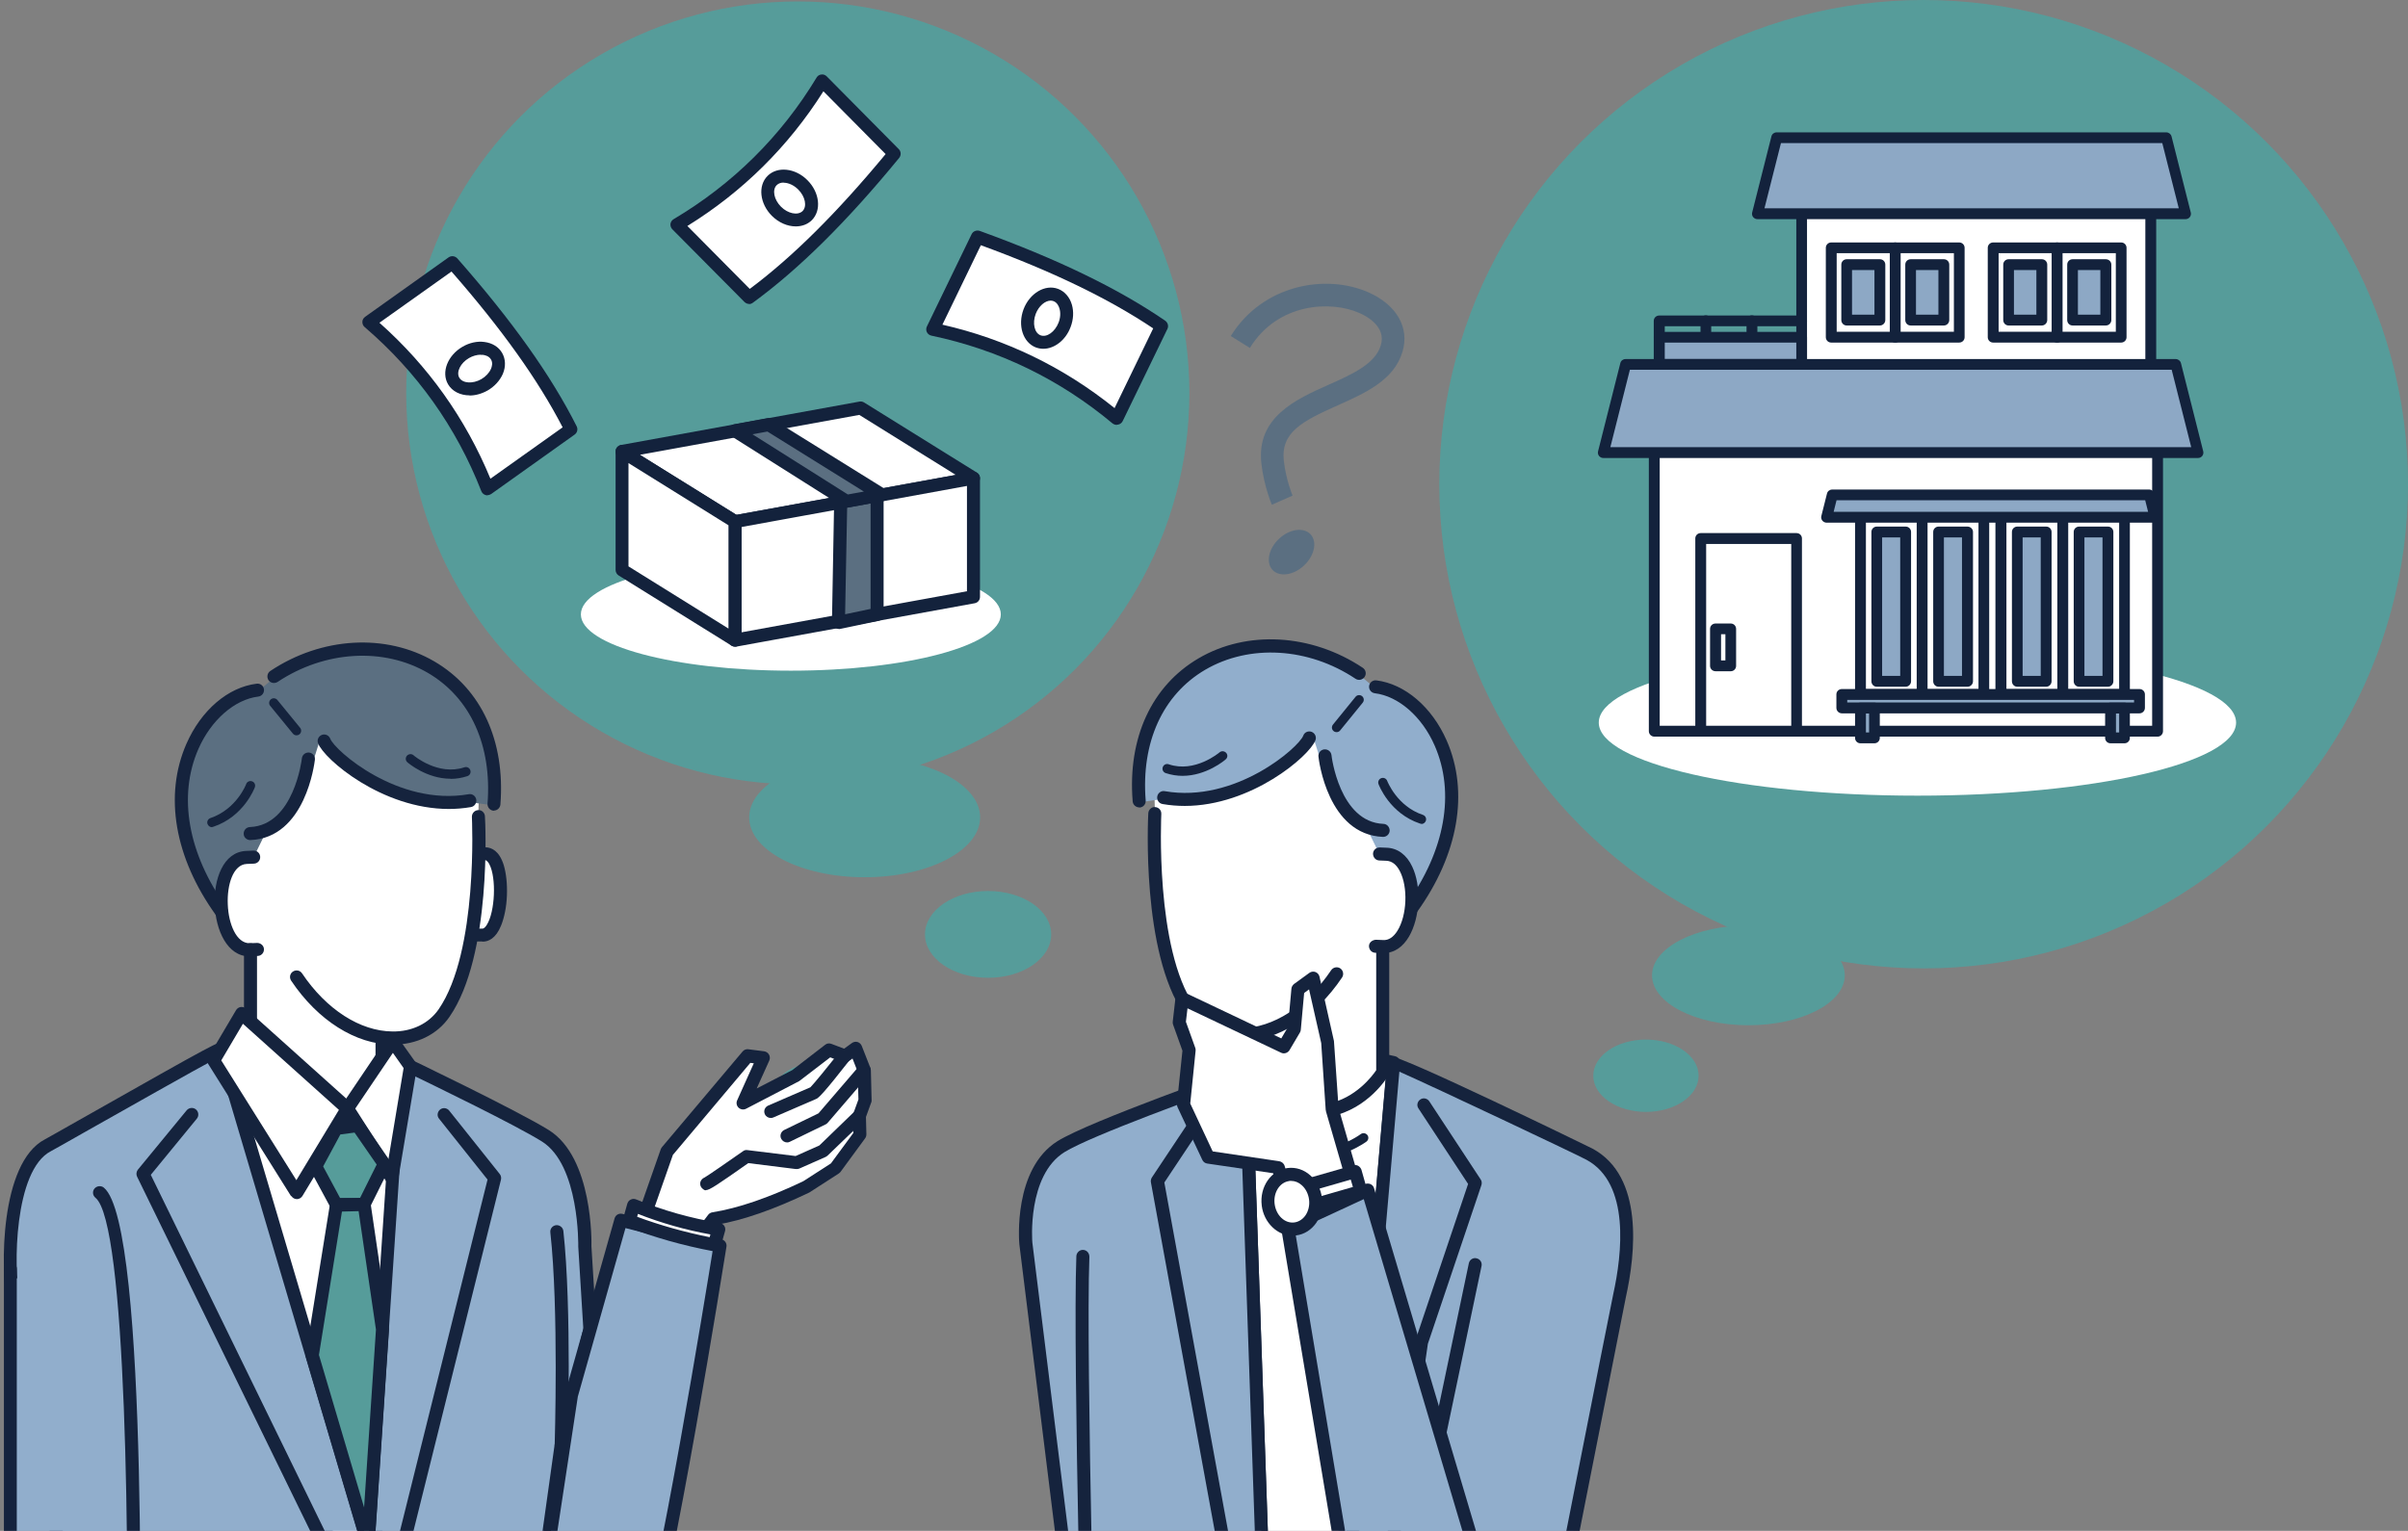 <?xml version="1.0" encoding="UTF-8"?><svg id="_レイヤー_2" xmlns="http://www.w3.org/2000/svg" xmlns:xlink="http://www.w3.org/1999/xlink" viewBox="0 0 166.4 105.82"><rect x="0" y="0" width="166.4" height="105.82" fill="#808080" stroke="none"/><defs><style>.cls-1{fill:#fff;}.cls-2{fill:#91aecc;}.cls-3{fill:#15233d;}.cls-4{fill:#569c9a;}.cls-5{clip-path:url(#clippath);}.cls-6{fill:#5b6f81;}.cls-7{fill:none;}.cls-8{fill:#8da8c5;}.cls-9{fill:#13223c;}</style><clipPath id="clippath"><rect class="cls-7" y="40.89" width="114.55" height="64.93" transform="translate(114.55 146.72) rotate(180)"/></clipPath></defs><g id="_レイヤー_4"><g><g><circle class="cls-4" cx="132.93" cy="33.47" r="33.47"/><path class="cls-1" d="m154.52,49.95c0,2.79-9.86,5.05-22.02,5.05s-22.02-2.26-22.02-5.05,9.86-5.05,22.02-5.05,22.02,2.26,22.02,5.05Z"/><g><g><rect class="cls-1" x="124.5" y="11.25" width="24.13" height="14.27"/><path class="cls-9" d="m148.63,25.89h-24.13c-.21,0-.37-.17-.37-.37v-14.27c0-.21.17-.37.37-.37h24.13c.21,0,.37.17.37.37v14.27c0,.21-.17.37-.37.37Zm-23.76-.75h23.38v-13.52h-23.38v13.52Z"/></g><g><polygon class="cls-8" points="149.71 9.51 122.78 9.51 121.46 14.77 151.04 14.77 149.71 9.51"/><path class="cls-9" d="m151.04,15.15h-29.59c-.12,0-.22-.05-.3-.14-.07-.09-.1-.21-.07-.32l1.33-5.26c.04-.17.19-.28.36-.28h26.93c.17,0,.32.12.36.28l1.33,5.26c.03.11,0,.23-.07.32-.07.09-.18.14-.3.14Zm-29.1-.75h28.62l-1.14-4.51h-26.35l-1.14,4.51Z"/></g><g><rect class="cls-1" x="114.32" y="27.2" width="34.78" height="23.34"/><path class="cls-9" d="m149.1,50.92h-34.78c-.21,0-.38-.17-.38-.38v-23.34c0-.21.17-.37.38-.37h34.78c.21,0,.37.17.37.37v23.34c0,.21-.17.38-.37.38Zm-34.41-.75h34.03v-22.59h-34.03v22.59Z"/></g><g><polygon class="cls-8" points="150.36 25.18 112.33 25.18 110.79 31.28 151.9 31.28 150.36 25.18"/><path class="cls-9" d="m151.9,31.66h-41.1c-.12,0-.22-.05-.3-.14-.07-.09-.1-.21-.07-.32l1.54-6.1c.04-.17.19-.28.36-.28h38.02c.17,0,.32.12.36.28l1.54,6.1c.03.11,0,.23-.07.32-.07.09-.18.14-.3.14Zm-40.62-.75h40.14l-1.35-5.35h-37.44l-1.35,5.35Z"/></g><g><g><rect class="cls-1" x="137.73" y="17.12" width="4.43" height="6.18"/><path class="cls-9" d="m142.16,23.68h-4.43c-.21,0-.37-.17-.37-.37v-6.18c0-.21.17-.37.37-.37h4.43c.21,0,.37.17.37.37v6.18c0,.21-.17.37-.37.37Zm-4.05-.75h3.68v-5.43h-3.68v5.43Z"/></g><g><rect class="cls-8" x="138.03" y="19.06" width="3.83" height="2.3" transform="translate(119.73 160.16) rotate(-90)"/><path class="cls-9" d="m141.1,22.5h-2.3c-.21,0-.37-.17-.37-.38v-3.83c0-.21.17-.37.37-.37h2.3c.21,0,.37.17.37.37v3.83c0,.21-.17.38-.37.38Zm-1.93-.75h1.55v-3.08h-1.55v3.08Z"/></g><g><rect class="cls-1" x="142.16" y="17.12" width="4.43" height="6.18"/><path class="cls-9" d="m146.58,23.68h-4.43c-.21,0-.37-.17-.37-.37v-6.18c0-.21.17-.37.37-.37h4.43c.21,0,.37.17.37.37v6.18c0,.21-.17.37-.37.37Zm-4.05-.75h3.68v-5.43h-3.68v5.43Z"/></g><g><rect class="cls-8" x="142.46" y="19.06" width="3.83" height="2.3" transform="translate(124.16 164.58) rotate(-90)"/><path class="cls-9" d="m145.52,22.5h-2.3c-.21,0-.37-.17-.37-.38v-3.83c0-.21.17-.37.37-.37h2.3c.21,0,.38.17.38.37v3.83c0,.21-.17.38-.38.38Zm-1.93-.75h1.55v-3.08h-1.55v3.08Z"/></g></g><g><g><rect class="cls-1" x="126.54" y="17.12" width="4.43" height="6.18"/><path class="cls-9" d="m130.97,23.68h-4.43c-.21,0-.37-.17-.37-.37v-6.18c0-.21.17-.37.37-.37h4.43c.21,0,.38.17.38.37v6.18c0,.21-.17.37-.38.37Zm-4.05-.75h3.68v-5.43h-3.68v5.43Z"/></g><g><rect class="cls-8" x="126.84" y="19.06" width="3.83" height="2.3" transform="translate(108.54 148.97) rotate(-90)"/><path class="cls-9" d="m129.91,22.5h-2.3c-.21,0-.37-.17-.37-.38v-3.83c0-.21.17-.37.37-.37h2.3c.21,0,.37.17.37.37v3.83c0,.21-.17.38-.37.38Zm-1.93-.75h1.55v-3.08h-1.55v3.08Z"/></g><g><rect class="cls-1" x="130.97" y="17.12" width="4.43" height="6.18"/><path class="cls-9" d="m135.39,23.68h-4.43c-.21,0-.37-.17-.37-.37v-6.18c0-.21.17-.37.37-.37h4.43c.21,0,.37.17.37.37v6.18c0,.21-.17.37-.37.37Zm-4.05-.75h3.68v-5.43h-3.68v5.43Z"/></g><g><rect class="cls-8" x="131.26" y="19.06" width="3.83" height="2.3" transform="translate(112.97 153.39) rotate(-90)"/><path class="cls-9" d="m134.33,22.5h-2.3c-.21,0-.37-.17-.37-.38v-3.83c0-.21.17-.37.37-.37h2.3c.21,0,.37.17.37.37v3.83c0,.21-.17.38-.37.38Zm-1.93-.75h1.55v-3.08h-1.55v3.08Z"/></g></g><g><g><rect class="cls-1" x="128.56" y="34.74" width="4.27" height="13.27"/><path class="cls-9" d="m132.83,48.38h-4.27c-.21,0-.37-.17-.37-.37v-13.27c0-.21.17-.37.37-.37h4.27c.21,0,.38.17.38.37v13.27c0,.21-.17.37-.38.37Zm-3.89-.75h3.52v-12.52h-3.52v12.52Z"/></g><g><rect class="cls-8" x="125.53" y="40.93" width="10.32" height="2" transform="translate(88.76 172.62) rotate(-90)"/><path class="cls-9" d="m131.69,47.47h-2c-.21,0-.37-.17-.37-.38v-10.32c0-.21.17-.37.37-.37h2c.21,0,.37.17.37.37v10.32c0,.21-.17.38-.37.38Zm-1.63-.75h1.25v-9.57h-1.25v9.57Z"/></g><g><rect class="cls-1" x="132.83" y="34.74" width="4.27" height="13.27"/><path class="cls-9" d="m137.09,48.38h-4.27c-.21,0-.37-.17-.37-.37v-13.27c0-.21.17-.37.37-.37h4.27c.21,0,.37.17.37.37v13.27c0,.21-.17.37-.37.37Zm-3.89-.75h3.52v-12.52h-3.52v12.52Z"/></g><g><rect class="cls-8" x="129.8" y="40.93" width="10.32" height="2" transform="translate(93.03 176.89) rotate(-90)"/><path class="cls-9" d="m135.96,47.47h-2c-.21,0-.37-.17-.37-.38v-10.32c0-.21.17-.37.37-.37h2c.21,0,.38.17.38.37v10.32c0,.21-.17.38-.38.38Zm-1.63-.75h1.25v-9.57h-1.25v9.57Z"/></g></g><g><g><rect class="cls-1" x="138.27" y="34.74" width="4.27" height="13.27"/><path class="cls-9" d="m142.54,48.38h-4.27c-.21,0-.38-.17-.38-.37v-13.27c0-.21.17-.37.38-.37h4.27c.21,0,.37.17.37.37v13.27c0,.21-.17.37-.37.37Zm-3.89-.75h3.52v-12.52h-3.52v12.52Z"/></g><g><rect class="cls-8" x="135.24" y="40.93" width="10.32" height="2" transform="translate(98.47 182.33) rotate(-90)"/><path class="cls-9" d="m141.4,47.47h-2c-.21,0-.37-.17-.37-.38v-10.32c0-.21.17-.37.37-.37h2c.21,0,.37.17.37.37v10.32c0,.21-.17.38-.37.38Zm-1.63-.75h1.25v-9.57h-1.25v9.57Z"/></g><g><rect class="cls-1" x="142.54" y="34.74" width="4.27" height="13.27"/><path class="cls-9" d="m146.81,48.38h-4.27c-.21,0-.37-.17-.37-.37v-13.27c0-.21.17-.37.37-.37h4.27c.21,0,.37.17.37.37v13.27c0,.21-.17.37-.37.37Zm-3.89-.75h3.52v-12.52h-3.52v12.52Z"/></g><g><rect class="cls-8" x="139.51" y="40.93" width="10.32" height="2" transform="translate(102.74 186.6) rotate(-90)"/><path class="cls-9" d="m145.67,47.47h-2c-.21,0-.37-.17-.37-.38v-10.32c0-.21.17-.37.37-.37h2c.21,0,.37.17.37.37v10.32c0,.21-.17.38-.37.38Zm-1.63-.75h1.25v-9.57h-1.25v9.57Z"/></g></g><g><g><rect class="cls-1" x="117.53" y="37.23" width="6.63" height="13.32"/><path class="cls-9" d="m124.15,50.92h-6.63c-.21,0-.37-.17-.37-.38v-13.32c0-.21.17-.37.37-.37h6.63c.21,0,.37.17.37.37v13.32c0,.21-.17.38-.37.38Zm-6.25-.75h5.88v-12.57h-5.88v12.57Z"/></g><g><rect class="cls-1" x="118.56" y="43.46" width="1.05" height="2.56"/><path class="cls-9" d="m119.6,46.4h-1.05c-.21,0-.38-.17-.38-.37v-2.56c0-.21.17-.37.38-.37h1.05c.21,0,.37.17.37.37v2.56c0,.21-.17.37-.37.37Zm-.67-.75h.3v-1.81h-.3v1.81Z"/></g></g><path class="cls-9" d="m114.66,23.68c-.21,0-.38-.17-.38-.37v-1.13c0-.21.17-.37.38-.37h9.84c.21,0,.37.17.37.37s-.17.37-.37.37h-9.46v.76c0,.21-.17.37-.37.37Z"/><g><rect class="cls-8" x="114.66" y="23.3" width="9.84" height="1.88"/><path class="cls-9" d="m124.5,25.56h-9.84c-.21,0-.38-.17-.38-.37v-1.88c0-.21.17-.37.38-.37h9.84c.21,0,.37.17.37.37v1.88c0,.21-.17.37-.37.37Zm-9.46-.75h9.09v-1.13h-9.09v1.13Z"/></g><path class="cls-9" d="m117.88,23.3c-.21,0-.37-.17-.37-.38v-.75c0-.21.17-.37.37-.37s.37.17.37.37v.75c0,.21-.17.38-.37.38Z"/><path class="cls-9" d="m121.06,23.3c-.21,0-.37-.17-.37-.38v-.75c0-.21.17-.37.37-.37s.38.17.38.37v.75c0,.21-.17.38-.38.38Z"/><g><rect class="cls-8" x="127.28" y="48" width="20.57" height=".93"/><path class="cls-9" d="m147.85,49.31h-20.57c-.21,0-.38-.17-.38-.38v-.93c0-.21.17-.37.38-.37h20.57c.21,0,.37.17.37.37v.93c0,.21-.17.38-.37.38Zm-20.2-.75h19.82v-.18h-19.82v.18Z"/></g><g><rect class="cls-8" x="128.56" y="48.94" width=".97" height="2.06"/><path class="cls-9" d="m129.53,51.38h-.97c-.21,0-.37-.17-.37-.37v-2.07c0-.21.17-.37.37-.37h.97c.21,0,.37.17.37.37v2.07c0,.21-.17.37-.37.37Zm-.59-.75h.22v-1.31h-.22v1.31Z"/></g><g><rect class="cls-8" x="145.84" y="48.94" width=".97" height="2.06"/><path class="cls-9" d="m146.81,51.38h-.97c-.21,0-.37-.17-.37-.37v-2.07c0-.21.17-.37.37-.37h.97c.21,0,.37.17.37.37v2.07c0,.21-.17.37-.37.37Zm-.59-.75h.22v-1.31h-.22v1.31Z"/></g><g><polygon class="cls-8" points="148.52 34.21 126.61 34.21 126.22 35.75 148.92 35.75 148.52 34.21"/><path class="cls-9" d="m148.92,36.13h-22.69c-.12,0-.22-.05-.3-.14-.07-.09-.1-.21-.07-.32l.39-1.55c.04-.17.19-.28.36-.28h21.91c.17,0,.32.12.36.28l.39,1.55c.03.11,0,.23-.07.32-.07.09-.18.14-.3.14Zm-22.21-.75h21.73l-.2-.8h-21.33l-.2.8Z"/></g></g><path class="cls-4" d="m127.48,67.42c0,1.91-2.98,3.45-6.66,3.45s-6.66-1.55-6.66-3.45,2.98-3.45,6.66-3.45,6.66,1.55,6.66,3.45Z"/><path class="cls-4" d="m117.38,74.36c0,1.38-1.63,2.5-3.64,2.5s-3.64-1.12-3.64-2.5,1.63-2.5,3.64-2.5,3.64,1.12,3.64,2.5Z"/><circle class="cls-4" cx="55.13" cy="27.16" r="27.06"/><ellipse class="cls-1" cx="54.65" cy="42.47" rx="14.51" ry="3.89"/><g><g><polygon class="cls-1" points="67.27 33.06 50.79 36.06 42.99 31.21 59.47 28.2 67.27 33.06"/><path class="cls-9" d="m50.79,36.51c-.08,0-.17-.02-.24-.07l-7.8-4.85c-.16-.1-.24-.28-.2-.47.03-.18.18-.32.36-.36l16.48-3c.11-.02.22,0,.32.06l7.8,4.85c.16.1.24.28.2.47-.03.18-.18.32-.36.36l-16.48,3s-.05,0-.08,0Zm-6.58-5.07l6.67,4.15,15.17-2.76-6.67-4.15-15.17,2.76Z"/></g><g><polygon class="cls-1" points="67.27 41.25 50.79 44.26 50.79 36.06 67.27 33.06 67.27 41.25"/><path class="cls-9" d="m50.79,44.7c-.1,0-.21-.04-.29-.1-.1-.09-.16-.21-.16-.34v-8.2c0-.22.15-.4.37-.44l16.48-3c.13-.03.27.01.37.1.1.09.16.21.16.34v8.2c0,.22-.15.4-.37.44l-16.48,3s-.05,0-.08,0Zm.45-8.27v7.28l15.58-2.84v-7.28l-15.58,2.84Zm16.03,4.82h0,0Z"/></g><g><polygon class="cls-6" points="60.61 42.47 57.94 43.02 58.09 34.73 60.61 34.27 60.61 42.47"/><path class="cls-9" d="m57.94,43.47c-.1,0-.21-.04-.29-.1-.11-.09-.17-.22-.16-.35l.15-8.29c0-.21.16-.4.37-.43l2.52-.46c.13-.02.27.01.37.1.1.09.16.21.16.34v8.2c0,.21-.15.4-.36.44l-2.67.56s-.06,0-.09,0Zm.6-8.37l-.14,7.36,1.76-.37v-7.29l-1.63.3Zm2.08,7.36h0,0Z"/></g><g><polygon class="cls-1" points="50.79 44.26 42.99 39.4 42.99 31.21 50.79 36.06 50.79 44.26"/><path class="cls-9" d="m50.79,44.7c-.08,0-.16-.02-.24-.07l-7.8-4.85c-.13-.08-.21-.23-.21-.38v-8.2c0-.16.09-.31.23-.39.14-.08.32-.08.46.01l7.8,4.85c.13.08.21.23.21.38v8.2c0,.16-.09.31-.23.39-.07.04-.14.06-.22.06Zm-7.36-5.55l6.91,4.3v-7.14l-6.91-4.3v7.14Z"/></g><g><polygon class="cls-6" points="58.5 34.65 50.79 29.78 53.13 29.35 60.93 34.21 58.5 34.65"/><path class="cls-9" d="m58.5,35.1c-.08,0-.17-.02-.24-.07l-7.71-4.87c-.16-.1-.24-.28-.2-.47.04-.18.18-.32.36-.36l2.34-.43c.11-.02.22,0,.32.06l7.8,4.85c.16.1.24.28.2.47-.03.18-.18.32-.36.36l-2.43.44s-.05,0-.08,0Zm-6.5-5.08l6.59,4.16,1.11-.2-6.67-4.15-1.03.19Z"/></g></g><g><g><path class="cls-1" d="m46.79,15.53c4.18-2.48,7.52-5.79,10.04-9.94l4.98,5.03c-3.22,3.93-6.53,7.39-10.04,9.94l-4.98-5.03Z"/><path class="cls-9" d="m51.77,21.01c-.12,0-.23-.05-.32-.13l-4.99-5.03c-.1-.1-.14-.24-.13-.37.02-.14.1-.26.22-.33,4.09-2.43,7.42-5.72,9.88-9.79.07-.12.19-.2.33-.21.14-.02.27.03.37.13l4.98,5.03c.16.16.17.42.03.6-3.63,4.43-6.94,7.7-10.12,10.02-.08.06-.17.09-.26.09Zm-4.27-5.39l4.31,4.35c2.95-2.2,6.03-5.26,9.39-9.32l-4.3-4.34c-2.41,3.81-5.57,6.94-9.4,9.31Z"/></g><g><path class="cls-1" d="m55.48,12.78c.67.67.8,1.62.3,2.12-.5.5-1.46.37-2.12-.3-.67-.67-.8-1.62-.3-2.12.5-.5,1.46-.37,2.12.3Z"/><path class="cls-9" d="m54.99,15.65c-.56,0-1.17-.25-1.65-.73-.84-.84-.98-2.08-.3-2.76.68-.68,1.92-.55,2.76.3h0c.84.84.98,2.08.3,2.76-.29.29-.69.43-1.11.43Zm-.84-3.03c-.19,0-.36.06-.48.18-.32.32-.19,1,.3,1.49.48.48,1.16.62,1.49.3.32-.32.19-1-.3-1.49-.31-.31-.69-.47-1.01-.47Z"/></g></g><g><g><path class="cls-1" d="m77.17,28.92c-3.72-3.11-7.96-5.17-12.71-6.16l3.09-6.37c4.77,1.73,9.14,3.7,12.71,6.16l-3.09,6.37Z"/><path class="cls-9" d="m77.17,29.37c-.1,0-.21-.04-.29-.1-3.65-3.05-7.86-5.09-12.52-6.07-.14-.03-.25-.12-.31-.24-.06-.12-.06-.27,0-.39l3.09-6.38c.1-.21.34-.3.56-.23,5.38,1.95,9.57,3.98,12.82,6.21.18.13.25.37.15.57l-3.09,6.37c-.06.12-.17.21-.31.24-.03,0-.06.01-.09.01Zm-12.06-6.93c4.39,1,8.39,2.94,11.91,5.77l2.67-5.51c-3.06-2.05-6.96-3.94-11.91-5.75l-2.66,5.5Z"/></g><g><path class="cls-1" d="m73.57,22.46c-.33.88-1.15,1.4-1.81,1.14-.67-.25-.94-1.17-.6-2.06.33-.88,1.15-1.4,1.81-1.14.67.25.94,1.17.6,2.06Z"/><path class="cls-9" d="m72.1,24.11c-.17,0-.34-.03-.51-.09-.9-.34-1.28-1.52-.86-2.64.42-1.11,1.49-1.75,2.39-1.41.45.17.8.57.95,1.09.14.48.11,1.03-.09,1.55-.34.91-1.12,1.5-1.89,1.5Zm.51-3.33c-.39,0-.83.37-1.04.92-.24.64-.09,1.32.34,1.48.43.16.99-.24,1.24-.88.13-.33.15-.69.06-.98-.04-.14-.15-.4-.4-.5-.06-.02-.13-.04-.2-.04Z"/></g></g><g><g><path class="cls-1" d="m33.68,33.79c-1.77-4.52-4.5-8.36-8.19-11.51l5.77-4.11c3.35,3.81,6.24,7.64,8.19,11.51l-5.77,4.11Z"/><path class="cls-9" d="m33.68,34.24s-.09,0-.13-.02c-.13-.04-.24-.14-.29-.27-1.73-4.43-4.45-8.24-8.06-11.34-.11-.09-.16-.22-.16-.36,0-.14.08-.27.19-.35l5.77-4.11c.19-.13.44-.1.6.07,3.78,4.3,6.48,8.09,8.25,11.61.1.2.04.44-.14.57l-5.77,4.11c-.08.05-.17.08-.26.08Zm-7.46-11.93c3.37,2.99,5.95,6.62,7.67,10.78l4.99-3.55c-1.69-3.27-4.21-6.8-7.68-10.77l-4.98,3.54Z"/></g><g><path class="cls-1" d="m32.18,24.35c.82-.47,1.77-.36,2.13.26.36.62-.02,1.5-.84,1.97-.82.47-1.77.36-2.13-.26-.36-.62.02-1.5.84-1.97Z"/><path class="cls-9" d="m32.45,27.33c-.63,0-1.2-.27-1.49-.77-.48-.83-.03-1.99,1-2.59.48-.28,1.02-.4,1.52-.33.54.07.98.34,1.22.76.24.42.26.94.05,1.44-.2.46-.57.87-1.05,1.15-.41.23-.84.35-1.25.35Zm.77-2.81c-.26,0-.55.08-.81.23-.59.34-.9.97-.67,1.36.23.39.92.44,1.52.1.31-.18.55-.44.67-.72.06-.14.14-.41,0-.64-.14-.24-.41-.3-.56-.32-.05,0-.1,0-.15,0Z"/></g></g><ellipse class="cls-4" cx="59.75" cy="56.5" rx="7.98" ry="4.14"/><path class="cls-4" d="m72.64,64.59c0,1.66-1.95,3-4.36,3s-4.36-1.34-4.36-3,1.95-3,4.36-3,4.36,1.34,4.36,3Z"/><path class="cls-4" d="m59.05,75.41c0,1.05-1.23,1.89-2.75,1.89s-2.75-.85-2.75-1.89,1.23-1.89,2.75-1.89,2.75.85,2.75,1.89Z"/><g><path class="cls-6" d="m87.89,34.89s-.53-1.22-.72-2.81c-.39-3.24,2.39-4.48,4.63-5.48,1.67-.74,3.24-1.45,3.62-2.74.37-1.25-.91-1.97-1.47-2.22-1.98-.88-5.65-.72-7.58,2.41l-1.32-.82c2.2-3.56,6.58-4.33,9.54-3.01,1.92.86,2.82,2.42,2.33,4.08-.58,1.98-2.56,2.86-4.48,3.72-2.46,1.1-3.96,1.87-3.72,3.87.16,1.34.6,2.36.6,2.37l-1.43.63Z"/><path class="cls-6" d="m90.1,39.1c-.73.68-1.7.8-2.17.29-.47-.52-.26-1.49.47-2.16.73-.68,1.7-.8,2.17-.29.47.52.26,1.49-.47,2.16Z"/></g></g><g class="cls-5"><g><g><polygon class="cls-1" points="96.31 73.45 91.16 72.33 86.06 74.18 87.71 121.92 92.08 121.92 96.31 73.45"/><path class="cls-3" d="m87.26,121.94l-1.65-47.74c0-.2.11-.37.3-.44l5.09-1.85c.08-.03.17-.04.25-.02l5.15,1.12c.22.05.37.25.35.48l-4.23,48.47c-.02.23-.22.41-.45.41h-4.37c-.24,0-.44-.19-.45-.44Zm8.57-48.13l-4.64-1.01-4.66,1.7,1.62,46.98h3.52l4.16-47.67Z"/></g><g><path class="cls-1" d="m95.55,64.82v9.29s-3.19,5.38-9.09.99v-3.97l9.09-6.31Z"/><path class="cls-3" d="m90.89,77.28c.36,0,.72-.04,1.08-.11,2.58-.52,3.92-2.73,3.97-2.83.04-.07.06-.15.06-.23v-9.29c0-.25-.2-.45-.45-.45s-.45.2-.45.45v9.16c-.27.4-1.42,1.93-3.32,2.31-1.5.3-3.14-.18-4.87-1.42v-3.74c0-.25-.2-.45-.45-.45s-.45.2-.45.45v3.97c0,.14.07.28.18.36,1.62,1.21,3.2,1.81,4.7,1.81Z"/></g><path class="cls-1" d="m79.8,56.24s-.51,9.41,2.38,13.58c1.89,2.73,6.88,2.43,10.19-2.5l3.19-1.9c1.48-.25,2.27-1.32,2.13-3.49,0-2.33-1.3-3.83-3.11-4.99l-3.83-6.1c-2.21,2.05-3.93,4.56-10.97,4.14l.03,1.25Z"/><path class="cls-2" d="m97.56,62.87c5.62-7.82,1.5-14.79-2.51-15.28l-1.13-.95c-5.59-4.88-16.74-.99-15.2,8.82l1.67-.23c5.12.9,9.72-3.19,10.07-4.12l.27-.25s1.78,6.48,3.7,6.35l.89,1.82c2.28.17,2.29,1.99,2.24,3.84Z"/><path class="cls-3" d="m95.61,65.88c1.54,0,2.32-1.82,2.4-3.55.04-.91-.11-1.77-.42-2.42-.38-.82-1.01-1.28-1.75-1.31l-.49-.02c-.26,0-.46.18-.47.43,0,.25.18.46.43.47l.49.02c.38.02.69.25.93.71.58,1.11.5,3.08-.17,4.14-.27.43-.61.66-.99.63l-.5-.02c-.24.02-.46.18-.47.43,0,.25.18.46.43.47l.5.02s.06,0,.08,0Z"/><path class="cls-3" d="m85.7,71.99h.04c2.54-.02,5.15-1.67,7-4.42.14-.21.08-.49-.12-.63-.21-.14-.49-.08-.63.12-1.68,2.5-4.01,4-6.25,4.02-1.33.02-2.51-.55-3.19-1.53-2.76-3.99-2.3-13.2-2.3-13.29.01-.25-.18-.46-.43-.47-.23-.03-.46.18-.47.43-.02.39-.48,9.61,2.46,13.86.84,1.22,2.26,1.92,3.9,1.92Z"/><path class="cls-3" d="m95.58,57.85c.24,0,.44-.19.45-.43,0-.25-.18-.46-.43-.47-3.04-.12-3.59-4.7-3.59-4.75-.03-.25-.25-.42-.5-.4-.25.03-.43.25-.4.5.02.22.64,5.4,4.46,5.55h.02Z"/><path class="cls-3" d="m78.72,55.82s.02,0,.04,0c.25-.02.43-.24.41-.49-.32-4.02,1.18-7.31,4.11-9.03,3.06-1.79,7.14-1.55,10.39.62.21.14.49.08.63-.13.14-.21.08-.49-.13-.63-3.54-2.36-8-2.62-11.35-.65-3.24,1.9-4.9,5.5-4.55,9.88.02.24.22.42.45.42Z"/><path class="cls-3" d="m97.56,63.22c.14,0,.28-.06.37-.19,2.85-3.97,3.6-8.28,2.04-11.84-1.02-2.32-2.88-3.91-4.86-4.16-.25-.03-.47.15-.5.39-.03.25.15.47.39.5,1.64.2,3.27,1.62,4.14,3.62,1.43,3.26.72,7.25-1.94,10.95-.15.2-.1.49.1.63.08.06.17.09.26.09Z"/><path class="cls-3" d="m92.36,50.61c.09,0,.19-.04.25-.12l1.56-1.92c.11-.14.09-.34-.05-.45-.14-.11-.34-.09-.45.05l-1.56,1.92c-.11.14-.09.34.05.45.06.05.13.07.2.07Z"/><path class="cls-3" d="m98.22,56.96c.14,0,.26-.09.31-.22.06-.17-.03-.35-.2-.41-1.8-.6-2.46-2.33-2.47-2.35-.06-.17-.25-.25-.41-.19-.17.06-.25.25-.19.41.03.08.77,2.03,2.87,2.73.03.01.07.02.1.02Z"/><path class="cls-3" d="m81.86,55.71c4.62,0,8.63-3.45,9.04-4.54.09-.23-.03-.49-.26-.58-.24-.09-.5.03-.58.26-.3.81-4.7,4.69-9.57,3.84-.24-.05-.48.12-.52.37-.04.25.12.48.37.52.52.09,1.03.13,1.54.13Z"/><path class="cls-3" d="m81.72,53.63c1.64,0,2.92-1.08,2.98-1.14.14-.12.15-.32.03-.45-.12-.13-.32-.15-.46-.03-.02.02-1.71,1.44-3.51.82-.17-.06-.35.03-.41.2-.06.17.03.35.2.41.4.13.79.19,1.16.19Z"/><g><path class="cls-2" d="m87.71,121.92h-12.36l-4.46-35.96s-.44-4.91,2.43-6.7c2.22-1.38,12.75-5.08,12.75-5.08l1.65,47.74Z"/><path class="cls-3" d="m74.9,121.98l-4.46-35.97c-.02-.21-.43-5.21,2.64-7.13,2.23-1.39,12.41-4.97,12.84-5.12.13-.05.28-.03.4.05.12.08.19.21.2.36l1.65,47.74c0,.12-.04.24-.13.33-.08.09-.2.14-.32.14h-12.36c-.23,0-.42-.17-.45-.4Zm10.74-47.17c-2.23.8-10.23,3.68-12.08,4.83-2.6,1.62-2.23,6.23-2.22,6.26l4.41,35.56h11.5l-1.61-46.66Z"/></g><g><path class="cls-2" d="m96.31,73.45c.04-.12,13.1,6.1,13.54,6.33,3.53,1.91,2.54,7.67,2.08,9.78-.1.47-5.66,28.63-5.66,28.63l-2.85,3.73h-11.34l4.23-48.48Z"/><path class="cls-3" d="m91.74,122.23c-.09-.09-.13-.22-.12-.34l4.23-48.47s.01-.07.02-.11c.04-.12.14-.22.26-.27.5-.19,13.79,6.29,13.92,6.36,3.56,1.92,2.97,7.26,2.3,10.28-.1.46-5.6,28.34-5.65,28.62-.01.07-.04.13-.08.19l-2.85,3.73c-.09.11-.22.18-.36.18h-11.34c-.13,0-.25-.05-.33-.15Zm14.1-4.23c.42-2.15,5.53-28.08,5.64-28.54.61-2.77,1.18-7.65-1.85-9.29-.66-.36-10.53-5.03-12.93-6.09l-4.14,47.38h10.63l2.65-3.47Z"/></g><path class="cls-3" d="m99.51,99.46c.21,0,.4-.15.44-.36l2.43-11.59c.05-.24-.1-.48-.35-.53-.24-.06-.48.1-.53.35l-2.43,11.59c-.05.24.1.48.35.53.03,0,.06,0,.09,0Z"/><path class="cls-3" d="m85.71,113.41s.05,0,.08,0c.25-.05.41-.28.36-.53l-5.69-31.14,3.1-4.66c.14-.21.08-.49-.13-.63-.21-.14-.49-.08-.63.13l-3.2,4.81c-.06.1-.09.22-.07.33l5.73,31.32c.04.22.23.37.44.37Z"/><path class="cls-3" d="m95.23,113.96c.22,0,.41-.16.45-.39l2.99-20.68,3.7-10.97c.04-.13.03-.28-.05-.39l-3.55-5.4c-.14-.21-.42-.27-.62-.13-.21.14-.27.42-.13.62l3.43,5.22-3.65,10.84-3.01,20.76c-.04.25.14.48.38.51.02,0,.04,0,.07,0Z"/><path class="cls-3" d="m90.42,80.18c2.29,0,3.99-1.25,4.01-1.27.14-.11.17-.31.06-.45-.11-.14-.31-.17-.45-.07-.15.11-3.74,2.72-7.39-.3-.14-.11-.34-.1-.45.04-.11.14-.1.34.04.45,1.45,1.2,2.9,1.59,4.17,1.59Z"/><path class="cls-3" d="m75.34,122.37h.01c.25,0,.45-.21.44-.46,0-.28-.77-28.23-.51-35.04,0-.25-.18-.46-.43-.47-.24-.02-.46.19-.47.43-.26,6.83.5,34.81.51,35.1,0,.25.21.44.45.44Z"/><g><polygon class="cls-1" points="92.07 76.68 91.75 71.99 90.76 67.61 89.7 68.38 89.44 71.12 88.72 72.34 81.68 69 81.49 70.66 82.17 72.57 81.79 76.33 83.49 79.98 88.33 80.69 89.59 84.87 93.93 83.11 92.07 76.68"/><path class="cls-3" d="m89.39,85.28c-.11-.06-.2-.16-.24-.28l-1.17-3.9-4.56-.67c-.15-.02-.28-.12-.34-.26l-1.71-3.64c-.03-.07-.05-.16-.04-.24l.38-3.66-.65-1.81c-.02-.06-.03-.13-.02-.2l.19-1.66c.02-.14.1-.27.23-.34.13-.07.28-.08.41-.01l6.67,3.17.46-.78.24-2.65c.01-.13.08-.25.18-.33l1.06-.77c.12-.09.28-.11.42-.06.14.05.25.18.28.32l1,4.45.32,4.64,1.84,6.38c.06.22-.05.46-.26.54l-4.34,1.76c-.06.02-.11.03-.17.03-.07,0-.13-.02-.2-.04Zm2.24-8.47s-.01-.06-.02-.09l-.31-4.62-.84-3.71-.34.25-.23,2.54c0,.07-.03.13-.06.19l-.72,1.22c-.12.2-.38.28-.58.18l-6.47-3.07-.11.93.65,1.81c.02.06.03.13.02.2l-.37,3.64,1.55,3.31,4.6.68c.17.03.32.15.37.32l1.11,3.7,3.5-1.42-1.75-6.04Zm.42-.13h0,0Z"/></g><g><path class="cls-2" d="m102.75,109.91l-8.22-27.65-5.54,2.56,5.19,31.12s.87,7.66,5.78,7.93c5.04.27,6-4.13,6-4.13l1.77-9.01-4.99-.82Z"/><path class="cls-3" d="m100.41,124.33c4.96,0,5.99-4.45,6-4.49l1.77-9.02c.05-.24-.11-.48-.36-.53-.25-.05-.48.11-.53.36l-1.77,9.01c-.03.15-.94,3.97-5.53,3.76-4.48-.24-5.35-7.45-5.36-7.53l-5.14-30.8,4.75-2.2,8.07,27.15c.07.24.32.37.56.3.24-.07.38-.32.3-.56l-8.22-27.65c-.04-.13-.13-.23-.25-.28-.12-.05-.26-.05-.38,0l-5.53,2.56c-.18.09-.29.28-.26.48l5.19,31.12c.03.3.97,8.02,6.2,8.3.16,0,.31.01.46.01Z"/></g><g><g><rect class="cls-1" x="90.24" y="81.46" width="3.68" height="1.43" transform="translate(203.25 135.77) rotate(163.99)"/><path class="cls-3" d="m90.29,83.77c-.1-.06-.18-.16-.22-.27l-.39-1.38c-.07-.24.07-.49.31-.56l3.53-1.01c.11-.03.24-.02.34.04.1.06.18.16.22.27l.39,1.38c.07.24-.07.49-.31.56l-3.53,1.01s-.08.02-.12.02c-.08,0-.15-.02-.22-.06Zm3.05-2.23l-2.67.77.15.51,2.67-.77-.15-.51Z"/></g><g><path class="cls-1" d="m87.64,83.28c.13,1.04.97,1.79,1.87,1.68.9-.11,1.53-1.05,1.4-2.09-.13-1.04-.97-1.79-1.87-1.68-.9.11-1.53,1.05-1.4,2.09Z"/><path class="cls-3" d="m87.19,83.33h0c-.16-1.28.64-2.45,1.79-2.59.57-.07,1.13.11,1.58.52.43.39.72.94.79,1.55.08.61-.06,1.21-.38,1.7-.34.5-.84.82-1.41.89-.08,0-.16.02-.23.02-1.05,0-1.99-.89-2.14-2.08Zm1.9-1.69c-.65.08-1.11.79-1.01,1.58h0c.1.79.7,1.37,1.37,1.28.3-.04.58-.22.77-.5.2-.3.29-.69.24-1.08-.05-.39-.23-.75-.5-.99-.22-.2-.48-.3-.74-.3-.04,0-.08,0-.12,0Zm-1.46,1.64h0,0Z"/></g></g></g><g><path class="cls-1" d="m33.06,56.46s.51,9.41-2.38,13.58c-1.89,2.73-6.88,2.43-10.19-2.5l-3.19.05v-1.94s-1.92.17-2.03-3.2c-.11-3.37,1.76-3.18,1.76-3.18l5.08-8.19,10.97,4.27-.03,1.11Z"/><g><path class="cls-1" d="m12.54,74.51l7.99-3.17,9.75,4.79s-5.28,37.33-5.44,36.9c-.16-.43-12.3-38.52-12.3-38.52Z"/><path class="cls-3" d="m24.42,113.19c-.16-.44-11.81-36.99-12.3-38.54-.07-.23.04-.47.26-.56l7.99-3.17c.12-.05.25-.04.37.01l9.75,4.79c.18.09.28.28.25.47,0,0-1.3,9.22-2.64,18.44q-2.71,18.79-3.2,18.85s-.03,0-.05,0c-.19,0-.36-.12-.43-.3Zm-3.91-41.36l-7.41,2.94c1.13,3.56,9.41,29.53,11.62,36.43.96-5.96,3.83-26.06,5.06-34.81l-9.28-4.56Z"/></g><g><path class="cls-1" d="m17.31,65.64v8.68s3.19,5.38,9.09.99v-3.56l-9.09-6.11Z"/><path class="cls-3" d="m21.97,77.49c1.5,0,3.08-.61,4.7-1.81.11-.09.18-.22.18-.36v-3.56c0-.25-.2-.45-.45-.45s-.45.2-.45.45v3.33c-1.73,1.24-3.37,1.72-4.87,1.42-1.9-.38-3.05-1.91-3.32-2.31v-8.55c0-.25-.2-.45-.45-.45s-.45.2-.45.45v8.68c0,.08.02.16.06.23.06.09,1.4,2.31,3.97,2.83.35.07.71.11,1.08.11Z"/></g><g><path class="cls-2" d="m15.29,72.49c-.04-.12-11.54,6.44-11.98,6.67-2.79,1.46-2.85,8.51-2.38,10.62.23,1.06,5.96,32.36,5.96,32.36h28.79l3.11-22.22,1.99-8.02-.35-5.71s.14-5.88-2.73-7.68c-2.22-1.38-10.02-5.12-10.02-5.12l-2.23,33.36-10.15-34.27Z"/><path class="cls-3" d="m6.44,122.22c-.06-.31-5.73-31.3-5.95-32.34-.45-2.04-.52-9.49,2.61-11.12.12-.06,1.05-.59,2.34-1.32,9.7-5.49,9.72-5.49,10.01-5.38.13.05.23.16.27.3l9.44,31.85,2.06-30.85c0-.15.09-.28.22-.36.13-.08.29-.08.42-.02.32.15,7.85,3.76,10.07,5.14,3.06,1.91,2.95,7.82,2.94,8.03l.35,5.71s0,.09-.01.14l-1.98,7.98-3.11,22.22c-.03.22-.22.39-.45.39H6.89c-.22,0-.41-.16-.44-.37Zm31.9-22.41l1.97-7.95-.35-5.68c0-.06.1-5.65-2.52-7.28-1.81-1.13-7.51-3.9-9.38-4.8l-2.18,32.7c-.02.22-.18.39-.4.42-.23.02-.42-.11-.48-.32l-10-33.76c-1.51.8-6.54,3.65-9.13,5.11-1.3.74-2.24,1.27-2.36,1.33-2.54,1.32-2.59,8.11-2.15,10.12.22,1.01,5.22,28.31,5.89,32.01h28.02l3.06-21.88Z"/></g><path class="cls-6" d="m15.29,63.09c-5.62-7.82-1.5-14.79,2.51-15.28l1.13-.95c5.59-4.88,16.74-.99,15.2,8.82l-1.67-.23c-5.12.9-9.72-3.19-10.07-4.12l-.27-.25s-1.78,6.48-3.7,6.35l-.89,1.82c-2.28.17-2.29,1.99-2.24,3.84Z"/><path class="cls-3" d="m17.24,66.1s.06,0,.08,0l.49-.02c.25-.01.44-.22.43-.47-.01-.25-.23-.43-.47-.43l-.49.02s-.03,0-.04,0c-.91,0-1.45-1.34-1.5-2.68-.06-1.36.37-2.76,1.31-2.8l.5-.02c.25-.01.44-.22.43-.47-.01-.25-.21-.44-.47-.43l-.5.02c-1.6.07-2.25,1.99-2.17,3.74.07,1.72.85,3.55,2.4,3.55Z"/><g><path class="cls-1" d="m32.64,64.63h.69c1.52.08,1.76-5.54.24-5.6h-.3s-.62,5.6-.62,5.6Z"/><path class="cls-3" d="m33.36,65.09c.38,0,.9-.2,1.27-1.12.22-.55.37-1.28.4-2.07.03-.79-.05-1.53-.22-2.1-.31-.99-.84-1.21-1.23-1.23h-.3c-.26,0-.46.17-.47.42,0,.25.18.46.43.47h.3c.12.02.23.19.28.29.49.94.39,3.28-.18,4.18-.06.1-.18.26-.3.26,0,0,0,0,0,0h-.7c-.26-.06-.46.18-.46.43,0,.25.19.46.44.46h.69s.03.01.04.01Z"/></g><path class="cls-3" d="m27.16,72.21c1.64,0,3.06-.7,3.9-1.92,2.94-4.25,2.48-13.47,2.45-13.86-.01-.25-.22-.45-.47-.43-.25.01-.44.23-.43.47,0,.09.46,9.3-2.3,13.3-.68.98-1.84,1.55-3.19,1.53-2.24-.02-4.57-1.52-6.25-4.02-.14-.21-.42-.26-.63-.12-.21.14-.26.42-.12.63,1.84,2.75,4.46,4.4,6.99,4.42h.04Z"/><path class="cls-3" d="m17.28,58.07h.02c3.82-.15,4.43-5.33,4.46-5.55.03-.25-.15-.47-.4-.5-.25-.02-.47.15-.5.4,0,.05-.55,4.63-3.59,4.75-.25.01-.44.22-.43.47,0,.24.21.43.45.43Z"/><path class="cls-3" d="m34.13,56.03c.23,0,.43-.18.45-.42.34-4.38-1.31-7.98-4.55-9.88-3.36-1.97-7.81-1.71-11.35.65-.21.14-.26.42-.13.63.14.21.42.26.63.13,3.26-2.17,7.34-2.41,10.4-.62,2.93,1.72,4.42,5.01,4.11,9.03-.02.25.17.47.41.49.01,0,.02,0,.04,0Z"/><path class="cls-3" d="m15.29,63.44c.09,0,.18-.03.26-.09.2-.14.25-.43.1-.63-2.66-3.7-3.37-7.69-1.94-10.95.88-2,2.5-3.42,4.14-3.62.25-.03.42-.26.39-.5-.03-.25-.25-.42-.5-.39-1.98.24-3.84,1.83-4.86,4.16-1.56,3.56-.82,7.87,2.04,11.84.09.12.23.19.37.19Z"/><path class="cls-3" d="m20.49,50.83c.07,0,.14-.02.2-.07.14-.11.16-.32.05-.45l-1.57-1.92c-.11-.14-.32-.16-.45-.05-.14.11-.16.32-.05.45l1.57,1.92c.06.08.16.12.25.12Z"/><path class="cls-3" d="m14.64,57.17s.07,0,.1-.02c2.1-.7,2.84-2.65,2.87-2.73.06-.17-.02-.35-.19-.41-.16-.06-.35.02-.41.19,0,.02-.67,1.74-2.47,2.35-.17.06-.26.24-.2.41.05.13.17.22.31.22Z"/><path class="cls-3" d="m31,55.92c.51,0,1.02-.04,1.54-.13.25-.04.41-.28.37-.52-.04-.25-.28-.42-.52-.37-4.88.85-9.27-3.03-9.57-3.84-.09-.23-.35-.35-.58-.26-.23.09-.35.35-.26.58.41,1.1,4.42,4.54,9.04,4.54Z"/><path class="cls-3" d="m31.14,53.84c.37,0,.76-.06,1.16-.19.17-.06.26-.24.2-.41-.06-.17-.24-.26-.41-.2-1.81.61-3.5-.81-3.51-.83-.13-.12-.34-.1-.46.03-.12.14-.1.34.03.45.06.06,1.34,1.14,2.98,1.14Z"/><g><polygon class="cls-1" points="16.69 70.06 14.77 73.31 20.49 82.44 24.01 76.63 16.69 70.06"/><path class="cls-3" d="m20.11,82.68l-5.72-9.13c-.09-.14-.09-.32,0-.47l1.92-3.25c.07-.12.19-.2.32-.22.12-.02.27.02.37.11l7.32,6.57c.16.14.2.38.09.57l-3.51,5.81c-.08.13-.23.22-.38.22h0c-.16,0-.3-.08-.38-.21Zm-3.32-11.92l-1.5,2.54,5.19,8.28,2.94-4.86-6.63-5.95Z"/></g><g><polygon class="cls-1" points="27.14 71.99 24.01 76.63 27.08 81.44 28.37 73.73 27.14 71.99"/><path class="cls-3" d="m26.7,81.68l-3.07-4.81c-.1-.15-.09-.35,0-.5l3.13-4.64c.08-.12.22-.2.37-.2h0c.15,0,.28.07.37.19l1.23,1.73c.07.1.1.22.08.34l-1.29,7.71c-.03.18-.17.33-.35.37-.03,0-.06,0-.09,0-.15,0-.3-.08-.38-.21Zm.45-8.9l-2.6,3.85,2.28,3.57,1.06-6.37-.74-1.05Z"/></g><g><polygon class="cls-4" points="23.24 78 24.72 77.81 26.56 80.47 25.17 83.26 23.24 83.26 21.82 80.63 23.24 78"/><path class="cls-3" d="m22.84,83.47l-1.42-2.63c-.07-.13-.07-.3,0-.43l1.42-2.63c.07-.13.2-.22.34-.23l1.48-.19c.18-.02.33.05.43.19l1.83,2.66c.09.14.11.31.03.46l-1.39,2.79c-.08.15-.23.25-.4.25h-1.93c-.17,0-.32-.09-.4-.24Zm3.19-2.97l-1.53-2.21-.98.13-1.19,2.21,1.17,2.18h1.38l1.15-2.31Z"/></g><g><polygon class="cls-4" points="23.24 83.32 21.57 93.69 25.44 106.75 26.44 91.9 25.17 83.26 23.24 83.32"/><path class="cls-3" d="m25.01,106.88l-3.87-13.06c-.02-.06-.02-.13-.01-.2l1.67-10.38c.03-.21.22-.37.43-.38l1.92-.06c.21-.02.43.16.46.39l1.27,8.64s0,.06,0,.1l-.99,14.86c-.02.22-.18.39-.4.42-.02,0-.03,0-.05,0-.2,0-.38-.13-.43-.32Zm-.23-23.16l-1.15.03-1.59,9.91,3.12,10.54.82-12.29-1.2-8.19Z"/></g><g><g><path class="cls-1" d="m46.08,79.59l5.56-6.61,1.09.14-1.39,3.11,3.67-1.91,2.27-1.75,1.09.42.73-.53.6,1.53.05,2.08-.39,1.07.03,1.29-1.7,2.32-1.98,1.28c-2.39,1.15-4.56,1.92-6.45,2.22l-1.24,1.63-3.74-1.17,1.79-5.11Z"/><path class="cls-3" d="m47.9,86.3l-3.74-1.17c-.12-.04-.21-.12-.27-.23-.06-.11-.06-.24-.02-.35l1.79-5.11c.02-.05.05-.1.08-.14l5.57-6.61c.1-.12.24-.18.4-.16l1.09.14c.14.02.27.1.34.23.07.12.08.28.02.41l-.87,1.93,2.46-1.27,2.27-1.75c.12-.1.29-.12.44-.06l.87.33.54-.39c.11-.08.26-.11.39-.07.13.04.24.14.29.27l.6,1.53s.03.1.03.15l.05,2.08c0,.06,0,.11-.03.16l-.36.99.03,1.2c0,.1-.03.2-.09.28l-1.7,2.32s-.07.08-.12.11l-2.03,1.31c-2.46,1.18-4.56,1.91-6.4,2.23l-1.13,1.49c-.09.11-.22.18-.36.18-.04,0-.09,0-.13-.02Zm11.06-8.02l-.03-1.13c0-.06,0-.11.03-.16l.36-.99-.05-1.91-.36-.92-.26.19c-.12.09-.29.11-.42.06l-.86-.33-2.14,1.64-3.67,1.91c-.17.09-.38.06-.52-.07-.14-.13-.18-.34-.1-.51l1.15-2.56-.24-.03-5.35,6.36-1.61,4.59,3,.93,1.05-1.38c.07-.09.17-.15.29-.17,1.77-.28,3.9-1.01,6.28-2.15l1.91-1.23,1.56-2.12Z"/></g><path class="cls-3" d="m48.77,82.27c.27,0,.83-.39,2.94-1.87l3.28.41c.08.01.16,0,.24-.03l1.83-.81s.09-.05.13-.09l2.5-2.41c.18-.17.18-.46.01-.64-.18-.18-.46-.18-.64-.01l-2.44,2.36-1.64.73-3.33-.41c-.11-.02-.22.01-.31.08-1.13.79-2.4,1.67-2.66,1.82-.1.04-.18.11-.24.21-.1.18-.06.41.1.55.08.07.14.12.23.12Z"/><path class="cls-3" d="m54.39,78.97c.07,0,.13-.01.2-.05l2.45-1.19c.06-.03.11-.06.15-.11l2.87-3.34c.16-.19.14-.47-.05-.64-.19-.16-.48-.14-.64.05l-2.81,3.27-2.37,1.15c-.22.11-.32.38-.21.6.08.16.24.26.41.26Z"/><path class="cls-3" d="m53.27,77.28c.06,0,.12-.01.18-.04l2.89-1.25c.22-.06.57-.41,2.39-2.73.15-.2.12-.48-.08-.63-.19-.15-.48-.12-.63.08-.83,1.05-1.79,2.22-2.02,2.45l-2.91,1.26c-.23.1-.34.36-.24.59.07.17.24.27.41.27Z"/></g><path class="cls-3" d="m22.39,107.21c.07,0,.13-.02.2-.05.22-.11.32-.38.21-.6l-12.38-25.35,3.18-3.88c.16-.19.13-.48-.06-.64-.19-.16-.48-.13-.64.06l-3.37,4.1c-.11.14-.13.33-.06.48l12.51,25.61c.08.16.24.25.41.25Z"/><path class="cls-3" d="m27.92,107.02c.2,0,.39-.14.44-.34l6.26-25.14c.03-.14,0-.28-.09-.39l-3.49-4.38c-.15-.19-.44-.23-.63-.07-.19.16-.23.44-.07.63l3.35,4.21-6.21,24.93c-.06.24.09.49.33.55.04,0,.07.01.11.01Z"/><g><path class="cls-2" d="m39.49,96.44l3.42-12.09,6.85,1.76s-3.64,22.89-5.47,28.54c-1.79,5.52-7.98,2.71-7.98,2.71l3.18-20.93Z"/><path class="cls-3" d="m36.12,117.78c-.18-.08-.29-.28-.26-.48l3.18-20.93s0-.04.01-.06l3.42-12.09c.07-.24.3-.37.55-.31l6.85,1.76c.22.06.37.28.33.51-.15.94-3.66,22.99-5.49,28.61-.52,1.61-1.45,2.71-2.75,3.29-.75.33-1.55.45-2.3.45-1.85,0-3.45-.71-3.54-.75Zm7.1-32.88l-3.29,11.64-3.12,20.54c.81.3,3.01.96,4.8.17,1.06-.47,1.82-1.39,2.25-2.74,1.67-5.14,4.89-24.97,5.39-28.07l-6.03-1.55Z"/></g><g><path class="cls-1" d="m49.36,86.04c-2.04-.39-4-.94-5.88-1.66l.3-1.07c1.89.78,3.85,1.33,5.88,1.66l-.3,1.07Z"/><path class="cls-3" d="m49.28,86.49c-2.08-.39-4.08-.96-5.96-1.68-.22-.08-.34-.32-.27-.54l.3-1.07c.04-.12.12-.23.24-.28.12-.06.25-.06.37-.01,1.85.76,3.79,1.31,5.78,1.63.13.02.24.09.31.2.07.11.09.24.05.37l-.3,1.07c-.06.2-.24.33-.43.33-.03,0-.06,0-.08,0Zm-5.2-2.57l-.05.19c1.59.59,3.27,1.06,5.01,1.41l.05-.19c-1.72-.31-3.4-.79-5.01-1.42Z"/></g><path class="cls-3" d="m38.78,100.37c.24,0,.44-.19.45-.44,0-.09.29-9.5-.3-14.84-.03-.25-.26-.42-.5-.4-.25.03-.43.25-.4.5.59,5.27.3,14.62.3,14.71,0,.25.19.46.44.47h.01Z"/><g><path class="cls-2" d="m6.89,82.44c3.07,2.47,2.25,39.7,2.25,39.7H.71v-33.31s6.18-6.38,6.18-6.38Z"/><path class="cls-3" d="m.71,122.59h8.43c.25,0,.45-.2.45-.44.08-3.83.74-37.52-2.42-40.06-.19-.15-.48-.12-.64.07-.16.19-.13.48.07.64,2.11,1.7,2.41,24.02,2.09,38.89H1.16v-33.97c.01-.25-.19-.45-.44-.45s-.45.2-.45.45v34.42c-.01.12.03.23.12.32.08.08.2.13.32.13Z"/></g></g></g></g></g></svg>